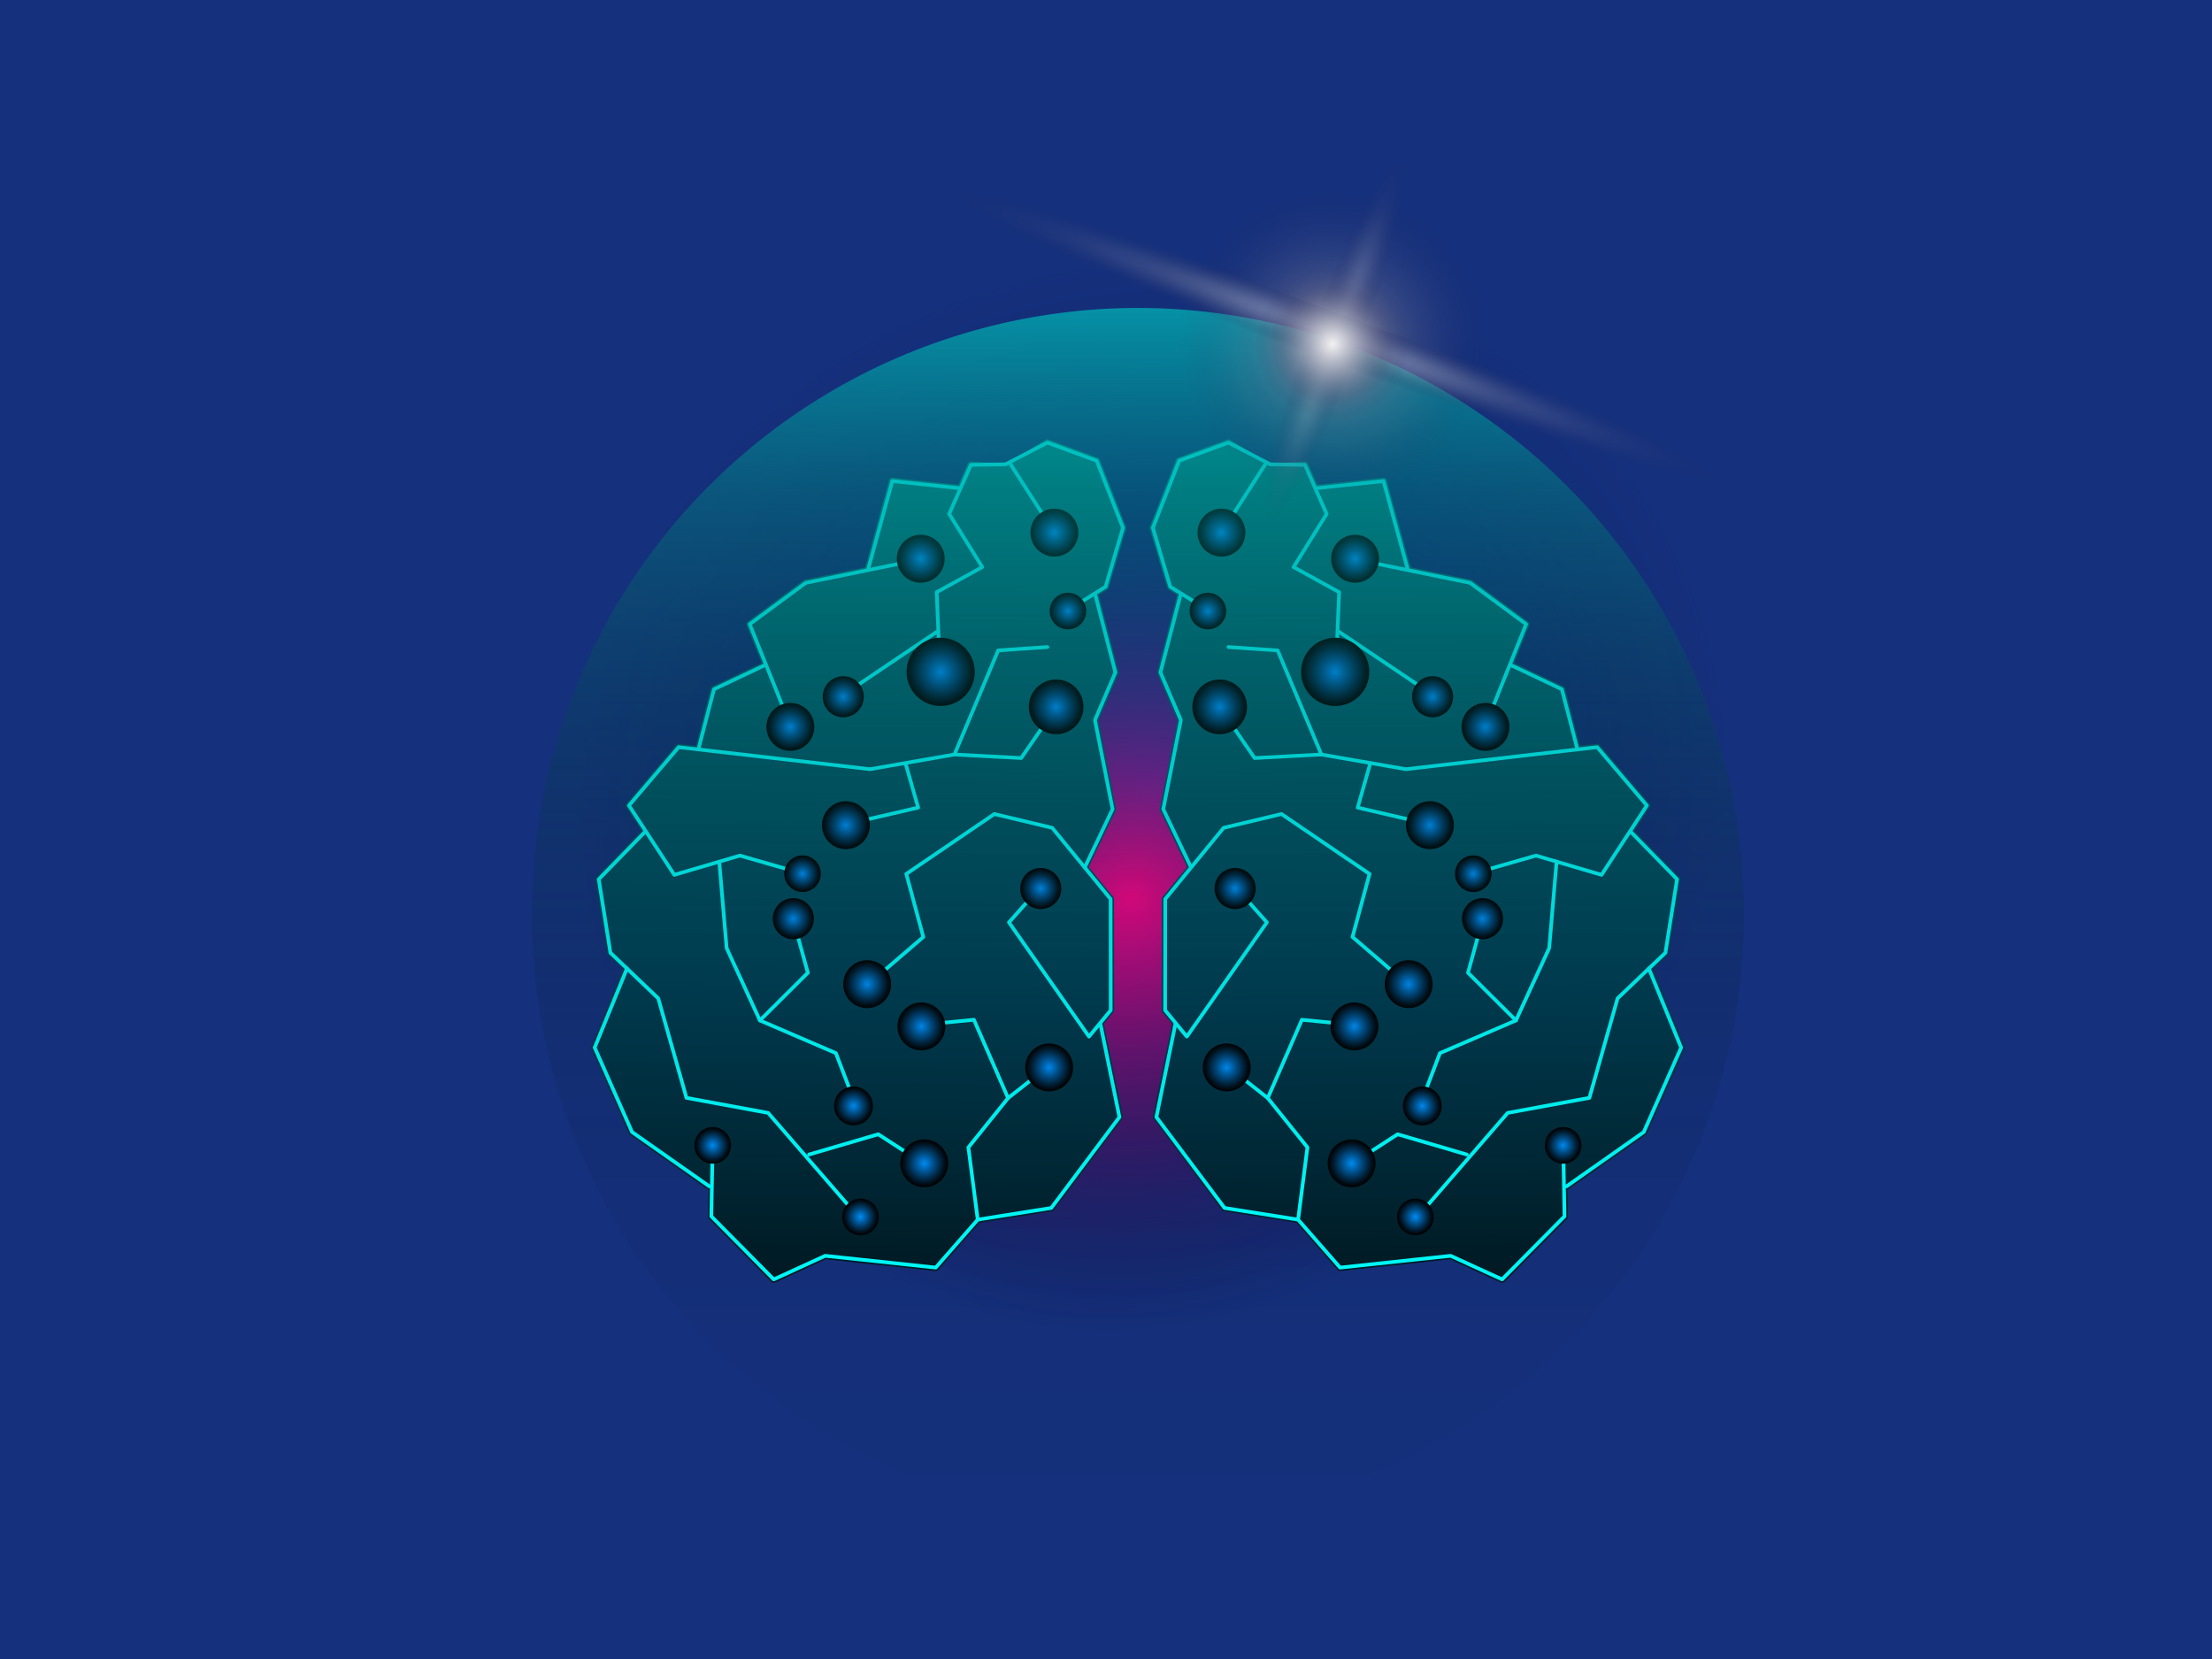 <svg xmlns="http://www.w3.org/2000/svg" xmlns:xlink="http://www.w3.org/1999/xlink" viewBox="0 0 1200 900"><defs><style>      .cls-1 {        fill: url(#radial-gradient-7);      }      .cls-2 {        fill: url(#radial-gradient-6);      }      .cls-3 {        fill: url(#radial-gradient-5);      }      .cls-4 {        fill: url(#radial-gradient-4);      }      .cls-5 {        fill: url(#radial-gradient-9);      }      .cls-6 {        fill: url(#radial-gradient-8);      }      .cls-7 {        fill: url(#radial-gradient-3);      }      .cls-8 {        fill: url(#radial-gradient-2);      }      .cls-9 {        fill: url(#Degradado_sin_nombre_3-2);      }      .cls-9, .cls-10, .cls-11, .cls-12, .cls-13, .cls-14, .cls-15, .cls-16, .cls-17, .cls-18, .cls-19, .cls-20 {        mix-blend-mode: screen;      }      .cls-21 {        fill: url(#radial-gradient);      }      .cls-22 {        fill: url(#linear-gradient);      }      .cls-22, .cls-23, .cls-24 {        mix-blend-mode: color-dodge;      }      .cls-25 {        isolation: isolate;      }      .cls-10 {        fill: url(#radial-gradient-38);      }      .cls-11 {        fill: url(#radial-gradient-39);      }      .cls-12 {        fill: url(#radial-gradient-37);      }      .cls-13 {        fill: url(#radial-gradient-42);      }      .cls-14 {        fill: url(#radial-gradient-43);      }      .cls-15 {        fill: url(#radial-gradient-40);      }      .cls-16 {        fill: url(#radial-gradient-41);      }      .cls-23 {        fill: url(#Degradado_sin_nombre_4);      }      .cls-26 {        fill: url(#radial-gradient-16);      }      .cls-27 {        fill: url(#radial-gradient-12);      }      .cls-28 {        fill: url(#radial-gradient-14);      }      .cls-29 {        fill: url(#radial-gradient-13);      }      .cls-30 {        fill: url(#radial-gradient-10);      }      .cls-31 {        fill: url(#radial-gradient-17);      }      .cls-32 {        fill: url(#radial-gradient-19);      }      .cls-33 {        fill: url(#radial-gradient-11);      }      .cls-34 {        fill: url(#radial-gradient-18);      }      .cls-35 {        fill: url(#radial-gradient-15);      }      .cls-36 {        fill: url(#radial-gradient-25);      }      .cls-37 {        fill: url(#radial-gradient-35);      }      .cls-38 {        fill: url(#radial-gradient-34);      }      .cls-39 {        fill: url(#radial-gradient-22);      }      .cls-40 {        fill: url(#radial-gradient-28);      }      .cls-41 {        fill: url(#radial-gradient-23);      }      .cls-42 {        fill: url(#radial-gradient-20);      }      .cls-43 {        fill: url(#radial-gradient-24);      }      .cls-44 {        fill: url(#radial-gradient-26);      }      .cls-45 {        fill: url(#radial-gradient-29);      }      .cls-46 {        fill: url(#radial-gradient-27);      }      .cls-47 {        fill: url(#radial-gradient-21);      }      .cls-48 {        fill: url(#radial-gradient-33);      }      .cls-49 {        fill: url(#radial-gradient-32);      }      .cls-50 {        fill: url(#radial-gradient-31);      }      .cls-51 {        fill: url(#radial-gradient-30);      }      .cls-52 {        fill: url(#radial-gradient-36);      }      .cls-53 {        fill: #15307c;      }      .cls-17 {        fill: url(#Degradado_sin_nombre_2);      }      .cls-18 {        fill: url(#Degradado_sin_nombre_3);      }      .cls-54 {        opacity: .5;      }      .cls-20 {        fill: none;        stroke: aqua;        stroke-linecap: round;        stroke-linejoin: round;        stroke-width: 2px;      }      .cls-55 {        fill: #00bbe6;      }    </style><radialGradient id="Degradado_sin_nombre_4" data-name="Degradado sin nombre 4" cx="800.78" cy="667.94" fx="800.78" fy="667.94" r="164.54" gradientTransform="translate(2169.29 1529.7) rotate(176.88) scale(1.92 1.77) skewX(-2.43)" gradientUnits="userSpaceOnUse"><stop offset="0" stop-color="#004eff"></stop><stop offset=".03" stop-color="#004bf7" stop-opacity=".96"></stop><stop offset=".31" stop-color="#0034b4" stop-opacity=".62"></stop><stop offset=".55" stop-color="#00227f" stop-opacity=".36"></stop><stop offset=".76" stop-color="#001559" stop-opacity=".16"></stop><stop offset=".91" stop-color="#000d41" stop-opacity=".04"></stop><stop offset="1" stop-color="#000b39" stop-opacity="0"></stop></radialGradient><radialGradient id="Degradado_sin_nombre_2" data-name="Degradado sin nombre 2" cx="446.43" cy="456.07" fx="446.43" fy="456.07" r="131.67" gradientTransform="translate(-249.09 -283.53) rotate(-3.12) scale(1.92 1.79) skewX(-2.46)" gradientUnits="userSpaceOnUse"><stop offset="0" stop-color="#ff008a"></stop><stop offset=".02" stop-color="#fa0088" stop-opacity=".98"></stop><stop offset=".7" stop-color="#48074f" stop-opacity=".28"></stop><stop offset="1" stop-color="#000b39" stop-opacity="0"></stop></radialGradient><linearGradient id="Degradado_sin_nombre_3" data-name="Degradado sin nombre 3" x1="465.73" y1="166.02" x2="474.32" y2="806.28" gradientTransform="translate(10.62 -10.07) rotate(1.65)" gradientUnits="userSpaceOnUse"><stop offset="0" stop-color="#008f92"></stop><stop offset=".56" stop-color="#004057"></stop><stop offset="1" stop-color="#000"></stop></linearGradient><radialGradient id="radial-gradient" cx="569.76" cy="282.72" fx="569.76" fy="282.72" r="12.99" gradientTransform="translate(10.62 -10.07) rotate(1.65)" gradientUnits="userSpaceOnUse"><stop offset="0" stop-color="#0092ff"></stop><stop offset=".38" stop-color="#005493"></stop><stop offset=".68" stop-color="#002744"></stop><stop offset=".89" stop-color="#000a12"></stop><stop offset="1" stop-color="#000"></stop></radialGradient><radialGradient id="radial-gradient-2" cx="505.35" cy="552.56" fx="505.35" fy="552.56" r="12.99" xlink:href="#radial-gradient"></radialGradient><radialGradient id="radial-gradient-3" cx="461.28" cy="444.62" fx="461.28" fy="444.62" r="12.99" xlink:href="#radial-gradient"></radialGradient><radialGradient id="radial-gradient-4" cx="475.3" cy="530.49" fx="475.3" fy="530.49" r="12.99" xlink:href="#radial-gradient"></radialGradient><radialGradient id="radial-gradient-5" cx="509.03" cy="626.77" fx="509.03" fy="626.77" r="12.99" xlink:href="#radial-gradient"></radialGradient><radialGradient id="radial-gradient-6" cx="429.62" cy="392.19" fx="429.62" fy="392.19" r="12.99" xlink:href="#radial-gradient"></radialGradient><radialGradient id="radial-gradient-7" cx="457.83" cy="375.02" fx="457.83" fy="375.02" r="11.15" xlink:href="#radial-gradient"></radialGradient><radialGradient id="radial-gradient-8" cx="578.34" cy="325.04" fx="578.34" fy="325.04" r="9.93" xlink:href="#radial-gradient"></radialGradient><radialGradient id="radial-gradient-9" cx="567.91" cy="475.9" fx="567.91" fy="475.9" r="11.15" xlink:href="#radial-gradient"></radialGradient><radialGradient id="radial-gradient-10" cx="434.21" cy="496.14" fx="434.21" fy="496.14" r="11.15" xlink:href="#radial-gradient"></radialGradient><radialGradient id="radial-gradient-11" cx="438.51" cy="471.61" fx="438.51" fy="471.61" r="9.92" xlink:href="#radial-gradient"></radialGradient><radialGradient id="radial-gradient-12" cx="394.04" cy="620.33" fx="394.04" fy="620.33" r="9.92" xlink:href="#radial-gradient"></radialGradient><radialGradient id="radial-gradient-13" cx="475.3" cy="656.82" fx="475.3" fy="656.82" r="9.92" xlink:href="#radial-gradient"></radialGradient><radialGradient id="radial-gradient-14" cx="575.27" cy="572.8" fx="575.27" fy="572.8" r="12.99" xlink:href="#radial-gradient"></radialGradient><radialGradient id="radial-gradient-15" cx="497.69" cy="298.97" fx="497.69" fy="298.97" r="12.99" xlink:href="#radial-gradient"></radialGradient><radialGradient id="radial-gradient-16" cx="573.43" cy="377.17" fx="573.43" fy="377.17" r="14.83" xlink:href="#radial-gradient"></radialGradient><radialGradient id="radial-gradient-17" cx="469.78" cy="596.72" fx="469.78" fy="596.72" r="10.54" xlink:href="#radial-gradient"></radialGradient><radialGradient id="radial-gradient-18" cx="510.26" cy="359.99" fx="510.26" fy="359.99" r="18.52" xlink:href="#radial-gradient"></radialGradient><linearGradient id="Degradado_sin_nombre_3-2" data-name="Degradado sin nombre 3" x1="-58.03" y1="181.11" x2="-49.45" y2="821.37" gradientTransform="translate(700.02 -10.07) rotate(178.35) scale(1 -1)" xlink:href="#Degradado_sin_nombre_3"></linearGradient><radialGradient id="radial-gradient-19" cx="45.99" cy="297.81" fx="45.99" fy="297.81" r="12.99" gradientTransform="translate(700.02 -10.07) rotate(178.35) scale(1 -1)" xlink:href="#radial-gradient"></radialGradient><radialGradient id="radial-gradient-20" cx="-18.41" cy="567.65" fx="-18.41" fy="567.65" r="12.99" gradientTransform="translate(700.02 -10.07) rotate(178.35) scale(1 -1)" xlink:href="#radial-gradient"></radialGradient><radialGradient id="radial-gradient-21" cx="-62.49" cy="459.71" fx="-62.49" fy="459.71" r="12.99" gradientTransform="translate(700.02 -10.07) rotate(178.35) scale(1 -1)" xlink:href="#radial-gradient"></radialGradient><radialGradient id="radial-gradient-22" cx="-48.46" cy="545.58" fx="-48.46" fy="545.58" r="12.99" gradientTransform="translate(700.02 -10.07) rotate(178.35) scale(1 -1)" xlink:href="#radial-gradient"></radialGradient><radialGradient id="radial-gradient-23" cx="-14.74" cy="641.86" fx="-14.74" fy="641.86" r="12.99" gradientTransform="translate(700.02 -10.07) rotate(178.35) scale(1 -1)" xlink:href="#radial-gradient"></radialGradient><radialGradient id="radial-gradient-24" cx="-94.15" cy="407.28" fx="-94.15" fy="407.28" r="12.99" gradientTransform="translate(700.02 -10.07) rotate(178.35) scale(1 -1)" xlink:href="#radial-gradient"></radialGradient><radialGradient id="radial-gradient-25" cx="-65.94" cy="390.11" fx="-65.94" fy="390.11" r="11.15" gradientTransform="translate(700.02 -10.07) rotate(178.35) scale(1 -1)" xlink:href="#radial-gradient"></radialGradient><radialGradient id="radial-gradient-26" cx="54.58" cy="340.13" fx="54.58" fy="340.13" r="9.93" gradientTransform="translate(700.02 -10.07) rotate(178.35) scale(1 -1)" xlink:href="#radial-gradient"></radialGradient><radialGradient id="radial-gradient-27" cx="44.15" cy="490.99" fx="44.15" fy="490.99" r="11.15" gradientTransform="translate(700.02 -10.07) rotate(178.35) scale(1 -1)" xlink:href="#radial-gradient"></radialGradient><radialGradient id="radial-gradient-28" cx="-89.55" cy="511.23" fx="-89.55" fy="511.23" r="11.15" gradientTransform="translate(700.02 -10.07) rotate(178.35) scale(1 -1)" xlink:href="#radial-gradient"></radialGradient><radialGradient id="radial-gradient-29" cx="-85.26" cy="486.7" fx="-85.26" fy="486.7" r="9.92" gradientTransform="translate(700.02 -10.07) rotate(178.35) scale(1 -1)" xlink:href="#radial-gradient"></radialGradient><radialGradient id="radial-gradient-30" cx="-129.73" cy="635.42" fx="-129.73" fy="635.42" r="9.92" gradientTransform="translate(700.02 -10.07) rotate(178.35) scale(1 -1)" xlink:href="#radial-gradient"></radialGradient><radialGradient id="radial-gradient-31" cx="-48.47" cy="671.91" fx="-48.47" fy="671.91" r="9.92" gradientTransform="translate(700.02 -10.07) rotate(178.35) scale(1 -1)" xlink:href="#radial-gradient"></radialGradient><radialGradient id="radial-gradient-32" cx="51.5" cy="587.89" fx="51.5" fy="587.89" r="12.99" gradientTransform="translate(700.02 -10.07) rotate(178.35) scale(1 -1)" xlink:href="#radial-gradient"></radialGradient><radialGradient id="radial-gradient-33" cx="-26.07" cy="314.06" fx="-26.07" fy="314.06" r="12.99" gradientTransform="translate(700.02 -10.07) rotate(178.35) scale(1 -1)" xlink:href="#radial-gradient"></radialGradient><radialGradient id="radial-gradient-34" cx="49.67" cy="392.26" fx="49.67" fy="392.26" r="14.83" gradientTransform="translate(700.02 -10.07) rotate(178.35) scale(1 -1)" xlink:href="#radial-gradient"></radialGradient><radialGradient id="radial-gradient-35" cx="-53.98" cy="611.81" fx="-53.98" fy="611.81" r="10.54" gradientTransform="translate(700.02 -10.07) rotate(178.35) scale(1 -1)" xlink:href="#radial-gradient"></radialGradient><radialGradient id="radial-gradient-36" cx="-13.5" cy="375.08" fx="-13.5" fy="375.08" r="18.52" gradientTransform="translate(700.02 -10.07) rotate(178.35) scale(1 -1)" xlink:href="#radial-gradient"></radialGradient><linearGradient id="linear-gradient" x1="617.32" y1="56.24" x2="617.32" y2="871.64" gradientUnits="userSpaceOnUse"><stop offset="0" stop-color="aqua"></stop><stop offset=".05" stop-color="#00e0e0" stop-opacity=".88"></stop><stop offset=".16" stop-color="#00acac" stop-opacity=".68"></stop><stop offset=".26" stop-color="#007e7e" stop-opacity=".49"></stop><stop offset=".37" stop-color="#005757" stop-opacity=".34"></stop><stop offset=".48" stop-color="#003737" stop-opacity=".22"></stop><stop offset=".6" stop-color="#001f1f" stop-opacity=".12"></stop><stop offset=".72" stop-color="#000d0d" stop-opacity=".05"></stop><stop offset=".85" stop-color="#000303" stop-opacity=".01"></stop><stop offset="1" stop-color="#000" stop-opacity="0"></stop></linearGradient><radialGradient id="radial-gradient-37" cx="2072.04" cy="-942.93" fx="2072.04" fy="-942.93" r="91.25" gradientTransform="translate(-1251.01 1611.46) rotate(-11.34) scale(1.07) skewX(.09)" gradientUnits="userSpaceOnUse"><stop offset="0" stop-color="#f2f2f3"></stop><stop offset=".85" stop-color="#272957" stop-opacity="0"></stop></radialGradient><radialGradient id="radial-gradient-38" cx="2072.03" cy="-942.93" fx="2072.03" fy="-942.93" r="57.7" xlink:href="#radial-gradient-37"></radialGradient><radialGradient id="radial-gradient-39" cx="-703.45" cy="-159.8" fx="-703.45" fy="-159.8" r="115.17" gradientTransform="translate(441.65 883.88) rotate(110.17) scale(1.07 .15) skewX(-.03)" xlink:href="#radial-gradient-37"></radialGradient><radialGradient id="radial-gradient-40" cx="287.6" cy="740.11" fx="287.6" fy="740.11" r="115.18" gradientTransform="translate(1295.05 512.56) rotate(-159.62) scale(2.26 .15) skewX(.01)" xlink:href="#radial-gradient-37"></radialGradient><radialGradient id="radial-gradient-41" cx="309.84" cy="740.6" fx="309.84" fy="740.6" r="115.16" gradientTransform="translate(1050.94 421.95) rotate(-159.63) scale(1.26 .15) skewX(.02)" xlink:href="#radial-gradient-37"></radialGradient><radialGradient id="radial-gradient-42" cx="2072.04" cy="-942.93" fx="2072.04" fy="-942.93" r="46.29" xlink:href="#radial-gradient-37"></radialGradient><radialGradient id="radial-gradient-43" cx="2072.04" cy="-942.93" fx="2072.04" fy="-942.93" r="37.65" xlink:href="#radial-gradient-37"></radialGradient></defs><g class="cls-25"><g id="BG"><rect class="cls-53" y="0" width="1200" height="900"></rect></g><g id="Image"><g><g><path class="cls-23" d="M308.61,446.96c1.35,161.02,143.68,283.86,317.91,274.37,174.23-9.49,314.37-147.71,313.02-308.73-1.35-161.02-143.68-283.86-317.91-274.37-174.22,9.48-314.37,147.71-313.02,308.73Z"></path><path class="cls-17" d="M917.63,470.87c-1.3-155.14-138.44-273.51-306.32-264.36-167.87,9.14-302.91,142.32-301.6,297.47,1.3,155.15,138.44,273.51,306.32,264.36,167.87-9.14,302.91-142.32,301.61-297.47Z"></path></g><g><g><path class="cls-18" d="M609.09,605.65l-10.25-50.19,5.14-6.24c.27-.33.42-.74.42-1.17l-.06-60.32c0-.42-.15-.83-.42-1.16l-13.3-16.22,14.6-30.6c.17-.36.22-.76.15-1.15l-9.46-47.75,10.87-25.36c.16-.38.19-.79.09-1.19l-10.78-41.53,4.63-2.89c.38-.24.66-.61.79-1.04l9.44-31.96c.11-.39.1-.81-.05-1.19l-14.27-36.39c-.19-.49-.58-.87-1.08-1.05l-26.72-9.84c-.48-.18-1.02-.15-1.48.1,0,0-20.54,12.46-20.53,13.09l-20.15-1.22c-.72.01-1.36.44-1.65,1.1l-5.09,11.49-35.66-3.8c-.89-.09-1.73.47-1.97,1.34l-12.93,47.23-32.68,6.7c-.26.05-.51.16-.72.32l-30.37,22.4c-.67.5-.93,1.39-.62,2.17l8.17,20.34-26.62,12.61c-.49.23-.86.67-.99,1.2l-8.07,31.1-9.1-1.05c-.61-.09-1.22.17-1.61.63l-26.96,31.66c-.53.62-.59,1.52-.14,2.2l8.28,12.66-24.44,25.04c-.41.42-.59,1-.5,1.57l6.33,39.9c.06.4.26.77.55,1.04l7.98,7.61-16.97,41.8c-.19.46-.18.98.02,1.44l20.28,45.82c.13.3.35.57.62.76l41.9,29.45c.18.13.38.2.58.26l-.27,14.47c0,.49.18.98.53,1.33l33.87,34.21c.34.34.79.53,1.25.54.28,0,.56-.05.82-.17l27.46-12.59,59.48,6.35c.59.06,1.19-.17,1.58-.62l22.34-25.54,39.24-6.22c.47-.07.9-.33,1.18-.71l36.97-49.29c.32-.42.44-.96.33-1.47Z"></path><g><g><polyline class="cls-20" points="579.64 330.86 599.76 318.31 609.2 286.34 594.93 249.95 568.21 240.11 545.54 251.89 526.71 252.19 514.93 278.81 532.87 307.64 508.15 321.26 509.89 362.21"></polyline><polyline class="cls-20" points="588.55 470.42 603.57 438.95 594 390.64 605.09 364.76 594.31 323.21"></polyline><polyline class="cls-20" points="471 533.98 500.89 508.31 491.66 474.1 539.43 441.6 570.81 449.09 602.5 487.73 602.56 548.05 590.78 562.34 547.35 500.38 563.9 481.8"></polyline><polyline class="cls-20" points="498.36 556.17 528.35 553.21 546.87 595.7 525.35 622.45 530.42 661.64 507.64 687.67 447.66 681.27 419.75 694.07 385.88 659.85 386.6 621.62"></polyline><polyline class="cls-20" points="596.98 555.54 607.29 606.02 570.32 655.31 530.42 661.64"></polyline><line class="cls-20" x1="546.87" y1="595.7" x2="568.52" y2="578.68"></line><polyline class="cls-20" points="340.15 525.39 322.61 568.31 342.89 614.13 384.8 643.58"></polyline><polyline class="cls-20" points="349.51 451.69 324.83 476.98 331.16 516.88 357.09 541.59 372.41 595.58 416.73 603.75 466.25 660.85"></polyline><polyline class="cls-20" points="438.89 626.33 476.44 615.33 501.52 631.57"></polyline><polyline class="cls-20" points="434.63 473.69 401.39 464.15 365.82 474.6 341.21 436.98 368.17 405.33 471.96 417.28 517.78 409.32 554 411.23 572.96 383.69"></polyline><polyline class="cls-20" points="464.86 601.1 453.46 571.32 412.24 553.58 394.2 514.36 390.19 467.45"></polyline><polyline class="cls-20" points="430.08 498.09 438.25 527.71 412.24 553.58"></polyline><polyline class="cls-20" points="459.36 447.1 498.1 438.12 491.53 415.07"></polyline><polyline class="cls-20" points="568.2 351.02 541.51 352.85 517.78 409.32"></polyline><polyline class="cls-20" points="379.2 405.26 387.34 373.91 414.39 361.1"></polyline><line class="cls-20" x1="456.54" y1="377.56" x2="508.32" y2="342.67"></line><polyline class="cls-20" points="520.21 264.82 484.09 260.97 470.94 308.9"></polyline><polyline class="cls-20" points="500.02 303.32 437.08 316.21 406.71 338.61 429.07 394.27"></polyline><line class="cls-20" x1="548.06" y1="251.61" x2="571.41" y2="288.01"></line></g><path class="cls-55" d="M577.83,289.12c-.09,3.22-2.78,5.75-5.99,5.66-3.22-.09-5.75-2.78-5.66-5.99.09-3.22,2.78-5.75,5.99-5.66,3.21.09,5.75,2.78,5.65,5.99Z"></path><path class="cls-55" d="M505.68,557c-.09,3.22-2.78,5.75-5.99,5.66-3.22-.09-5.75-2.78-5.65-5.99.09-3.22,2.78-5.75,5.99-5.65,3.22.09,5.75,2.78,5.66,5.99Z"></path><path class="cls-55" d="M570.42,482.17c-.09,3.22-2.77,5.75-5.99,5.66-3.22-.09-5.75-2.77-5.65-5.99.09-3.22,2.77-5.75,5.99-5.66,3.22.09,5.75,2.78,5.66,5.99Z"></path><path class="cls-55" d="M436.19,498.55c-.09,3.22-2.78,5.75-5.99,5.66-3.22-.09-5.75-2.77-5.66-5.99.09-3.22,2.77-5.75,5.99-5.66,3.22.09,5.75,2.77,5.66,5.99Z"></path><path class="cls-55" d="M472.63,660.35c-.09,3.22-2.77,5.75-5.99,5.66-3.22-.09-5.75-2.77-5.66-5.99.09-3.22,2.77-5.75,5.99-5.66,3.22.09,5.75,2.77,5.65,5.99Z"></path><path class="cls-55" d="M517.36,364.68c-.11,3.89-3.36,6.96-7.25,6.85-3.89-.11-6.96-3.36-6.85-7.25.11-3.89,3.36-6.96,7.25-6.85,3.89.11,6.96,3.36,6.85,7.25Z"></path><path class="cls-55" d="M477.5,534.1c-.11,3.89-3.36,6.96-7.25,6.84-3.89-.11-6.96-3.36-6.85-7.25.11-3.89,3.36-6.96,7.25-6.85,3.89.11,6.96,3.36,6.85,7.25Z"></path><path class="cls-55" d="M508.44,631.32c-.11,3.89-3.36,6.96-7.25,6.85-3.89-.11-6.96-3.36-6.85-7.25.11-3.89,3.36-6.96,7.25-6.85,3.89.11,6.96,3.36,6.85,7.25Z"></path><path class="cls-55" d="M576.2,579.28c-.11,3.89-3.36,6.96-7.25,6.85-3.89-.11-6.96-3.36-6.85-7.25.11-3.89,3.36-6.96,7.25-6.85,3.89.11,6.96,3.36,6.85,7.25Z"></path><path class="cls-55" d="M580.01,383.67c-.11,3.89-3.36,6.96-7.25,6.85-3.89-.11-6.96-3.36-6.85-7.25.11-3.89,3.36-6.96,7.25-6.85,3.89.11,6.96,3.36,6.85,7.25Z"></path><path class="cls-55" d="M462.06,378.12c-.07,2.54-2.19,4.54-4.73,4.47-2.54-.07-4.54-2.19-4.46-4.73.07-2.54,2.19-4.54,4.73-4.46,2.54.07,4.54,2.19,4.46,4.73Z"></path><path class="cls-55" d="M583.96,331.63c-.07,2.54-2.19,4.54-4.73,4.46-2.54-.07-4.54-2.19-4.46-4.73.07-2.54,2.19-4.54,4.73-4.46,2.54.07,4.54,2.19,4.46,4.73Z"></path><path class="cls-55" d="M467.62,600.07c-.07,2.54-2.19,4.54-4.73,4.47-2.54-.07-4.54-2.19-4.46-4.73.07-2.54,2.19-4.54,4.73-4.47,2.54.07,4.54,2.19,4.46,4.73Z"></path><path class="cls-55" d="M391.23,621.49c-.07,2.54-2.19,4.54-4.73,4.46-2.54-.07-4.54-2.19-4.47-4.73.07-2.54,2.19-4.54,4.73-4.47,2.54.07,4.54,2.19,4.46,4.73Z"></path><path class="cls-55" d="M439.96,474.11c-.07,2.54-2.19,4.54-4.73,4.46-2.54-.07-4.54-2.19-4.46-4.73.07-2.54,2.19-4.54,4.73-4.46,2.54.07,4.54,2.19,4.46,4.73Z"></path><path class="cls-55" d="M434.51,394.5c-.09,3.18-2.74,5.67-5.91,5.58-3.17-.09-5.67-2.74-5.58-5.91.09-3.17,2.74-5.67,5.91-5.58,3.17.09,5.67,2.74,5.58,5.91Z"></path><path class="cls-55" d="M505.25,303.28c-.09,3.18-2.74,5.67-5.91,5.58-3.17-.09-5.67-2.74-5.58-5.91.09-3.18,2.74-5.67,5.91-5.58,3.17.09,5.67,2.74,5.58,5.91Z"></path><path class="cls-55" d="M464.65,447.83c-.09,3.18-2.74,5.67-5.91,5.58-3.17-.09-5.67-2.74-5.58-5.91.09-3.17,2.74-5.67,5.91-5.58,3.17.09,5.67,2.74,5.58,5.91Z"></path><g class="cls-24"><path class="cls-21" d="M584.98,289.32c-.21,7.17-6.18,12.82-13.37,12.61-7.15-.21-12.81-6.19-12.6-13.36.21-7.17,6.2-12.82,13.35-12.62,7.18.21,12.82,6.2,12.62,13.36Z"></path></g><g class="cls-24"><path class="cls-8" d="M512.84,557.2c-.21,7.17-6.18,12.82-13.37,12.62-7.15-.21-12.81-6.2-12.6-13.36.21-7.17,6.19-12.82,13.35-12.62,7.18.21,12.82,6.2,12.62,13.37Z"></path></g><g class="cls-24"><path class="cls-7" d="M471.89,448.04c-.21,7.17-6.18,12.82-13.37,12.61-7.15-.21-12.81-6.2-12.6-13.36.21-7.17,6.2-12.82,13.35-12.62,7.19.21,12.83,6.2,12.62,13.37Z"></path></g><g class="cls-24"><path class="cls-4" d="M483.43,534.27c-.21,7.17-6.18,12.82-13.37,12.62-7.15-.21-12.81-6.2-12.6-13.36.21-7.17,6.2-12.82,13.35-12.61,7.19.21,12.82,6.2,12.62,13.36Z"></path></g><g class="cls-24"><path class="cls-3" d="M514.37,631.49c-.21,7.17-6.18,12.82-13.36,12.61-7.16-.21-12.81-6.19-12.6-13.36.21-7.17,6.19-12.82,13.35-12.62,7.18.21,12.82,6.2,12.62,13.36Z"></path></g><g class="cls-24"><path class="cls-2" d="M441.75,394.71c-.21,7.17-6.18,12.82-13.37,12.61-7.15-.21-12.81-6.19-12.6-13.36.21-7.17,6.19-12.82,13.35-12.62,7.18.21,12.82,6.2,12.62,13.36Z"></path></g><g class="cls-24"><path class="cls-1" d="M468.6,378.31c-.18,6.15-5.31,11-11.47,10.83-6.14-.18-10.99-5.32-10.81-11.47s5.32-11.01,11.46-10.83c6.17.18,11.01,5.32,10.83,11.47Z"></path></g><g class="cls-24"><path class="cls-6" d="M589.28,331.78c-.16,5.47-4.72,9.79-10.21,9.64-5.47-.16-9.78-4.73-9.63-10.21.16-5.47,4.73-9.8,10.2-9.64,5.49.16,9.8,4.74,9.64,10.21Z"></path></g><g class="cls-24"><path class="cls-5" d="M575.74,482.33c-.18,6.15-5.31,11-11.48,10.83-6.14-.18-10.99-5.32-10.81-11.47.18-6.15,5.32-11.01,11.46-10.83,6.17.18,11.01,5.32,10.83,11.47Z"></path></g><g class="cls-24"><path class="cls-30" d="M441.51,498.7c-.18,6.15-5.31,11-11.47,10.83-6.14-.18-10.99-5.32-10.81-11.47.18-6.15,5.32-11.01,11.46-10.83,6.17.18,11.01,5.32,10.83,11.47Z"></path></g><g class="cls-24"><path class="cls-33" d="M445.29,474.27c-.16,5.47-4.72,9.79-10.21,9.64-5.47-.16-9.78-4.73-9.63-10.21.16-5.48,4.73-9.8,10.2-9.64,5.49.16,9.8,4.73,9.64,10.21Z"></path></g><g class="cls-24"><path class="cls-27" d="M396.55,621.65c-.16,5.47-4.72,9.79-10.21,9.64-5.47-.16-9.78-4.73-9.63-10.21.16-5.48,4.73-9.8,10.2-9.64,5.49.16,9.8,4.73,9.64,10.21Z"></path></g><g class="cls-24"><path class="cls-29" d="M476.73,660.47c-.16,5.48-4.72,9.79-10.21,9.64-5.47-.16-9.78-4.73-9.63-10.21.16-5.47,4.73-9.8,10.2-9.64,5.49.16,9.8,4.73,9.64,10.21Z"></path></g><g class="cls-24"><path class="cls-28" d="M582.14,579.45c-.21,7.17-6.18,12.82-13.36,12.61-7.15-.21-12.8-6.19-12.6-13.36.21-7.17,6.19-12.82,13.35-12.61,7.19.21,12.82,6.2,12.62,13.36Z"></path></g><g class="cls-24"><path class="cls-35" d="M512.48,303.49c-.21,7.17-6.18,12.82-13.37,12.61-7.15-.21-12.81-6.2-12.6-13.36.21-7.17,6.19-12.82,13.35-12.62,7.19.21,12.82,6.2,12.62,13.36Z"></path></g><g class="cls-24"><path class="cls-26" d="M587.78,383.89c-.24,8.18-7.06,14.64-15.26,14.4-8.17-.24-14.62-7.07-14.39-15.26.24-8.18,7.07-14.64,15.24-14.41,8.2.24,14.64,7.08,14.41,15.26Z"></path></g><g class="cls-24"><path class="cls-31" d="M473.56,600.25c-.17,5.82-5.02,10.4-10.85,10.24-5.81-.17-10.39-5.03-10.23-10.84.17-5.81,5.03-10.4,10.83-10.24,5.83.17,10.41,5.03,10.24,10.85Z"></path></g><g class="cls-24"><path class="cls-34" d="M528.81,365.01c-.3,10.21-8.81,18.27-19.05,17.98-10.2-.3-18.25-8.83-17.96-19.04.29-10.21,8.83-18.28,19.02-17.98,10.24.3,18.28,8.83,17.98,19.05Z"></path></g></g></g><g><path class="cls-9" d="M625.54,605.65l10.25-50.19-5.14-6.24c-.27-.33-.42-.74-.42-1.17l.06-60.32c0-.42.15-.83.42-1.16l13.3-16.22-14.6-30.6c-.17-.36-.22-.76-.14-1.15l9.46-47.75-10.87-25.36c-.16-.38-.19-.79-.09-1.19l10.78-41.53-4.63-2.89c-.38-.24-.66-.61-.79-1.04l-9.44-31.96c-.11-.39-.1-.81.05-1.19l14.27-36.39c.19-.49.58-.87,1.08-1.05l26.72-9.84c.48-.18,1.02-.15,1.48.1,0,0,20.54,12.46,20.53,13.09l20.15-1.22c.72.01,1.36.44,1.65,1.1l5.09,11.49,35.65-3.8c.89-.09,1.73.47,1.97,1.34l12.93,47.23,32.68,6.7c.26.05.51.16.72.32l30.37,22.4c.67.5.93,1.39.62,2.17l-8.17,20.34,26.62,12.61c.49.23.86.67.99,1.2l8.07,31.1,9.1-1.05c.61-.09,1.22.17,1.61.63l26.96,31.66c.53.62.59,1.52.14,2.2l-8.28,12.66,24.44,25.04c.41.42.59,1,.5,1.57l-6.33,39.9c-.06.4-.26.77-.55,1.04l-7.98,7.61,16.97,41.8c.19.46.18.98-.02,1.44l-20.28,45.82c-.13.3-.35.57-.62.76l-41.9,29.45c-.18.13-.38.2-.58.26l.27,14.47c0,.49-.18.98-.53,1.33l-33.87,34.21c-.34.34-.79.53-1.25.54-.28,0-.56-.05-.82-.17l-27.46-12.59-59.48,6.35c-.59.06-1.19-.17-1.58-.62l-22.34-25.54-39.24-6.22c-.47-.07-.9-.33-1.18-.71l-36.97-49.29c-.32-.42-.44-.96-.33-1.47Z"></path><g><g><polyline class="cls-20" points="654.99 330.86 634.87 318.31 625.44 286.34 639.7 249.95 666.42 240.11 689.09 251.89 707.92 252.19 719.7 278.81 701.76 307.64 726.48 321.26 724.74 362.21"></polyline><polyline class="cls-20" points="646.08 470.42 631.06 438.95 640.63 390.64 629.54 364.76 640.32 323.21"></polyline><polyline class="cls-20" points="763.64 533.98 733.74 508.31 742.97 474.1 695.2 441.6 663.82 449.09 632.13 487.73 632.07 548.05 643.85 562.34 687.28 500.38 670.73 481.8"></polyline><polyline class="cls-20" points="736.27 556.17 706.28 553.21 687.76 595.7 709.28 622.45 704.21 661.64 726.99 687.67 786.97 681.27 814.88 694.07 848.75 659.85 848.03 621.62"></polyline><polyline class="cls-20" points="637.65 555.54 627.34 606.02 664.32 655.31 704.21 661.64"></polyline><line class="cls-20" x1="687.76" y1="595.7" x2="666.11" y2="578.68"></line><polyline class="cls-20" points="894.48 525.39 912.02 568.31 891.74 614.13 849.84 643.58"></polyline><polyline class="cls-20" points="885.12 451.69 909.8 476.98 903.47 516.88 877.54 541.59 862.23 595.58 817.9 603.75 768.38 660.85"></polyline><polyline class="cls-20" points="795.74 626.33 758.2 615.33 733.11 631.57"></polyline><polyline class="cls-20" points="800 473.69 833.24 464.15 868.82 474.6 893.42 436.98 866.46 405.33 762.67 417.28 716.85 409.32 680.63 411.23 661.67 383.69"></polyline><polyline class="cls-20" points="769.77 601.1 781.17 571.32 822.39 553.58 840.43 514.36 844.44 467.45"></polyline><polyline class="cls-20" points="804.55 498.09 796.38 527.71 822.39 553.58"></polyline><polyline class="cls-20" points="775.27 447.1 736.53 438.12 743.1 415.07"></polyline><polyline class="cls-20" points="666.43 351.02 693.12 352.85 716.85 409.32"></polyline><polyline class="cls-20" points="855.43 405.26 847.29 373.91 820.25 361.1"></polyline><line class="cls-20" x1="778.09" y1="377.56" x2="726.31" y2="342.67"></line><polyline class="cls-20" points="714.42 264.82 750.54 260.97 763.69 308.9"></polyline><polyline class="cls-20" points="734.61 303.32 797.55 316.21 827.92 338.61 805.56 394.27"></polyline><line class="cls-20" x1="686.57" y1="251.61" x2="663.22" y2="288.01"></line></g><path class="cls-55" d="M656.81,289.12c.09,3.22,2.78,5.75,5.99,5.66,3.22-.09,5.75-2.78,5.66-5.99-.09-3.22-2.78-5.75-5.99-5.66-3.21.09-5.75,2.78-5.65,5.99Z"></path><path class="cls-55" d="M728.95,557c.09,3.22,2.78,5.75,5.99,5.66,3.22-.09,5.75-2.78,5.65-5.99-.09-3.22-2.78-5.75-5.99-5.65-3.22.09-5.75,2.78-5.66,5.99Z"></path><path class="cls-55" d="M664.21,482.17c.09,3.22,2.77,5.75,5.99,5.66,3.22-.09,5.75-2.77,5.65-5.99-.09-3.22-2.77-5.75-5.99-5.66-3.22.09-5.75,2.78-5.66,5.99Z"></path><path class="cls-55" d="M798.44,498.55c.09,3.22,2.78,5.75,5.99,5.66,3.22-.09,5.75-2.77,5.66-5.99-.09-3.22-2.78-5.75-5.99-5.66-3.22.09-5.75,2.77-5.66,5.99Z"></path><path class="cls-55" d="M762,660.35c.09,3.22,2.77,5.75,5.99,5.66,3.22-.09,5.75-2.77,5.66-5.99-.09-3.22-2.77-5.75-5.99-5.66-3.22.09-5.75,2.77-5.65,5.99Z"></path><path class="cls-55" d="M717.27,364.68c.11,3.89,3.36,6.96,7.25,6.85,3.89-.11,6.96-3.36,6.85-7.25-.11-3.89-3.36-6.96-7.25-6.85-3.89.11-6.96,3.36-6.85,7.25Z"></path><path class="cls-55" d="M757.13,534.1c.11,3.89,3.36,6.96,7.25,6.84,3.89-.11,6.96-3.36,6.84-7.25-.11-3.89-3.36-6.96-7.25-6.85-3.89.11-6.96,3.36-6.85,7.25Z"></path><path class="cls-55" d="M726.19,631.32c.11,3.89,3.36,6.96,7.25,6.85,3.89-.11,6.96-3.36,6.85-7.25-.11-3.89-3.36-6.96-7.25-6.85-3.89.11-6.96,3.36-6.85,7.25Z"></path><path class="cls-55" d="M658.43,579.28c.11,3.89,3.36,6.96,7.25,6.85,3.89-.11,6.96-3.36,6.85-7.25-.11-3.89-3.36-6.96-7.25-6.85-3.89.11-6.96,3.36-6.85,7.25Z"></path><path class="cls-55" d="M654.62,383.67c.11,3.89,3.36,6.96,7.25,6.85,3.89-.11,6.96-3.36,6.85-7.25-.11-3.89-3.36-6.96-7.25-6.85-3.89.11-6.96,3.36-6.85,7.25Z"></path><path class="cls-55" d="M772.57,378.12c.07,2.54,2.19,4.54,4.73,4.47,2.54-.07,4.54-2.19,4.46-4.73-.07-2.54-2.19-4.54-4.73-4.46-2.54.07-4.54,2.19-4.46,4.73Z"></path><path class="cls-55" d="M650.67,331.63c.07,2.54,2.19,4.54,4.73,4.46,2.54-.07,4.54-2.19,4.46-4.73-.07-2.54-2.19-4.54-4.73-4.46-2.54.07-4.54,2.19-4.46,4.73Z"></path><path class="cls-55" d="M767.01,600.07c.07,2.54,2.19,4.54,4.73,4.47,2.54-.07,4.54-2.19,4.46-4.73-.07-2.54-2.19-4.54-4.73-4.47-2.54.07-4.54,2.19-4.46,4.73Z"></path><path class="cls-55" d="M843.4,621.49c.07,2.54,2.19,4.54,4.73,4.46,2.54-.07,4.54-2.19,4.47-4.73-.07-2.54-2.19-4.54-4.73-4.47-2.54.07-4.54,2.19-4.46,4.73Z"></path><path class="cls-55" d="M794.67,474.11c.07,2.54,2.19,4.54,4.73,4.46,2.54-.07,4.54-2.19,4.46-4.73-.07-2.54-2.19-4.54-4.73-4.46-2.54.07-4.54,2.19-4.46,4.73Z"></path><path class="cls-55" d="M800.12,394.5c.09,3.18,2.74,5.67,5.91,5.58,3.17-.09,5.67-2.74,5.58-5.91-.09-3.17-2.74-5.67-5.91-5.58-3.17.09-5.67,2.74-5.58,5.91Z"></path><path class="cls-55" d="M729.39,303.28c.09,3.18,2.74,5.67,5.91,5.58,3.17-.09,5.67-2.74,5.58-5.91-.09-3.18-2.74-5.67-5.91-5.58-3.17.09-5.67,2.74-5.58,5.91Z"></path><path class="cls-55" d="M769.98,447.83c.09,3.18,2.74,5.67,5.91,5.58,3.17-.09,5.67-2.74,5.58-5.91-.09-3.17-2.74-5.67-5.91-5.58-3.17.09-5.67,2.74-5.58,5.91Z"></path><g class="cls-24"><path class="cls-32" d="M649.65,289.32c.21,7.17,6.18,12.82,13.37,12.61,7.15-.21,12.81-6.19,12.6-13.36-.21-7.17-6.19-12.82-13.35-12.62-7.18.21-12.82,6.2-12.62,13.36Z"></path></g><g class="cls-24"><path class="cls-42" d="M721.79,557.2c.21,7.17,6.18,12.82,13.37,12.62,7.15-.21,12.81-6.2,12.6-13.36-.21-7.17-6.19-12.82-13.35-12.62-7.18.21-12.82,6.2-12.62,13.37Z"></path></g><g class="cls-24"><path class="cls-47" d="M762.74,448.04c.21,7.17,6.18,12.82,13.37,12.61,7.15-.21,12.81-6.2,12.6-13.36-.21-7.17-6.19-12.82-13.35-12.62-7.19.21-12.83,6.2-12.62,13.37Z"></path></g><g class="cls-24"><path class="cls-39" d="M751.2,534.27c.21,7.17,6.18,12.82,13.37,12.62,7.15-.21,12.81-6.2,12.6-13.36-.21-7.17-6.2-12.82-13.35-12.61-7.19.21-12.82,6.2-12.62,13.36Z"></path></g><g class="cls-24"><path class="cls-41" d="M720.26,631.49c.21,7.17,6.18,12.82,13.36,12.61,7.16-.21,12.81-6.19,12.6-13.36-.21-7.17-6.2-12.82-13.35-12.62-7.18.21-12.82,6.2-12.62,13.36Z"></path></g><g class="cls-24"><path class="cls-43" d="M792.88,394.71c.21,7.17,6.18,12.82,13.37,12.61,7.16-.21,12.81-6.19,12.6-13.36-.21-7.17-6.19-12.82-13.35-12.62-7.18.21-12.82,6.2-12.62,13.36Z"></path></g><g class="cls-24"><path class="cls-36" d="M766.03,378.31c.18,6.15,5.31,11,11.47,10.83,6.14-.18,10.99-5.32,10.81-11.47-.18-6.15-5.32-11.01-11.46-10.83-6.17.18-11.01,5.32-10.83,11.47Z"></path></g><g class="cls-24"><path class="cls-44" d="M645.35,331.78c.16,5.47,4.72,9.79,10.21,9.64,5.47-.16,9.78-4.73,9.63-10.21-.16-5.47-4.73-9.8-10.2-9.64-5.49.16-9.8,4.74-9.64,10.21Z"></path></g><g class="cls-24"><path class="cls-46" d="M658.89,482.33c.18,6.15,5.31,11,11.48,10.83,6.14-.18,10.99-5.32,10.81-11.47-.18-6.15-5.32-11.01-11.46-10.83-6.17.18-11.01,5.32-10.83,11.47Z"></path></g><g class="cls-24"><path class="cls-40" d="M793.12,498.7c.18,6.15,5.31,11,11.47,10.83,6.14-.18,10.99-5.32,10.81-11.47-.18-6.15-5.32-11.01-11.46-10.83-6.17.18-11.01,5.32-10.83,11.47Z"></path></g><g class="cls-24"><path class="cls-45" d="M789.35,474.27c.16,5.47,4.72,9.79,10.21,9.64,5.47-.16,9.78-4.73,9.63-10.21s-4.73-9.8-10.2-9.64c-5.49.16-9.8,4.73-9.64,10.21Z"></path></g><g class="cls-24"><path class="cls-51" d="M838.08,621.65c.16,5.47,4.72,9.79,10.21,9.64,5.47-.16,9.78-4.73,9.63-10.21-.16-5.48-4.73-9.8-10.2-9.64-5.49.16-9.8,4.73-9.64,10.21Z"></path></g><g class="cls-24"><path class="cls-50" d="M757.9,660.47c.16,5.48,4.72,9.79,10.21,9.64,5.47-.16,9.78-4.73,9.63-10.21-.16-5.47-4.73-9.8-10.2-9.64-5.49.16-9.8,4.73-9.64,10.21Z"></path></g><g class="cls-24"><path class="cls-49" d="M652.5,579.45c.21,7.17,6.18,12.82,13.36,12.61,7.15-.21,12.8-6.19,12.6-13.36-.21-7.17-6.19-12.82-13.35-12.61-7.19.21-12.82,6.2-12.62,13.36Z"></path></g><g class="cls-24"><path class="cls-48" d="M722.15,303.49c.21,7.17,6.18,12.82,13.37,12.61,7.15-.21,12.81-6.2,12.6-13.36-.21-7.17-6.2-12.82-13.35-12.62-7.19.21-12.82,6.2-12.62,13.36Z"></path></g><g class="cls-24"><path class="cls-38" d="M646.85,383.89c.24,8.18,7.06,14.64,15.26,14.4,8.17-.24,14.62-7.07,14.39-15.26-.24-8.18-7.07-14.64-15.24-14.41-8.2.24-14.64,7.08-14.41,15.26Z"></path></g><g class="cls-24"><path class="cls-37" d="M761.07,600.25c.17,5.82,5.02,10.4,10.85,10.24,5.81-.17,10.39-5.03,10.23-10.84-.17-5.81-5.03-10.4-10.83-10.24-5.83.17-10.41,5.03-10.24,10.85Z"></path></g><g class="cls-24"><path class="cls-52" d="M705.82,365.01c.3,10.21,8.81,18.27,19.05,17.98,10.2-.3,18.25-8.83,17.96-19.04-.29-10.21-8.83-18.28-19.02-17.98-10.24.3-18.28,8.83-17.98,19.05Z"></path></g></g></g></g><circle class="cls-22" cx="617.32" cy="495.87" r="328.8"></circle><g class="cls-19"><g><g class="cls-54"><path class="cls-12" d="M819.38,162.95c10.72,53.06-23.44,104.68-76.36,115.32-52.9,10.6-104.5-23.79-115.24-76.86-10.73-53.09,23.46-104.71,76.38-115.33,52.88-10.61,104.46,23.8,115.22,76.87Z"></path><path class="cls-10" d="M784.15,170.03c6.8,33.54-14.82,66.2-48.27,72.91-33.45,6.72-66.09-15.04-72.88-48.61-6.78-33.56,14.83-66.21,48.28-72.92,33.46-6.7,66.08,15.05,72.86,48.61Z"></path><polygon class="cls-11" points="675.48 276.06 746.75 82.02 772.34 91.53 701.07 285.57 675.48 276.06"></polygon><polygon class="cls-15" points="524.64 95.2 932.61 246.74 923.21 272.39 515.24 120.83 524.64 95.2"></polygon><polygon class="cls-16" points="615.21 128.85 842.05 213.1 832.64 238.74 605.81 154.46 615.21 128.85"></polygon></g><path class="cls-13" d="M772.19,172.43c5.43,26.92-11.9,53.11-38.75,58.48-26.84,5.39-53.02-12.06-58.47-38.97-5.44-26.93,11.91-53.14,38.74-58.5,26.85-5.4,53.02,12.05,58.48,38.99Z"></path><path class="cls-14" d="M763.11,174.26c4.41,21.88-9.68,43.18-31.5,47.57-21.84,4.36-43.12-9.82-47.55-31.71-4.41-21.9,9.68-43.2,31.52-47.59,21.81-4.37,43.09,9.83,47.53,31.73Z"></path></g></g></g></g></g></svg>